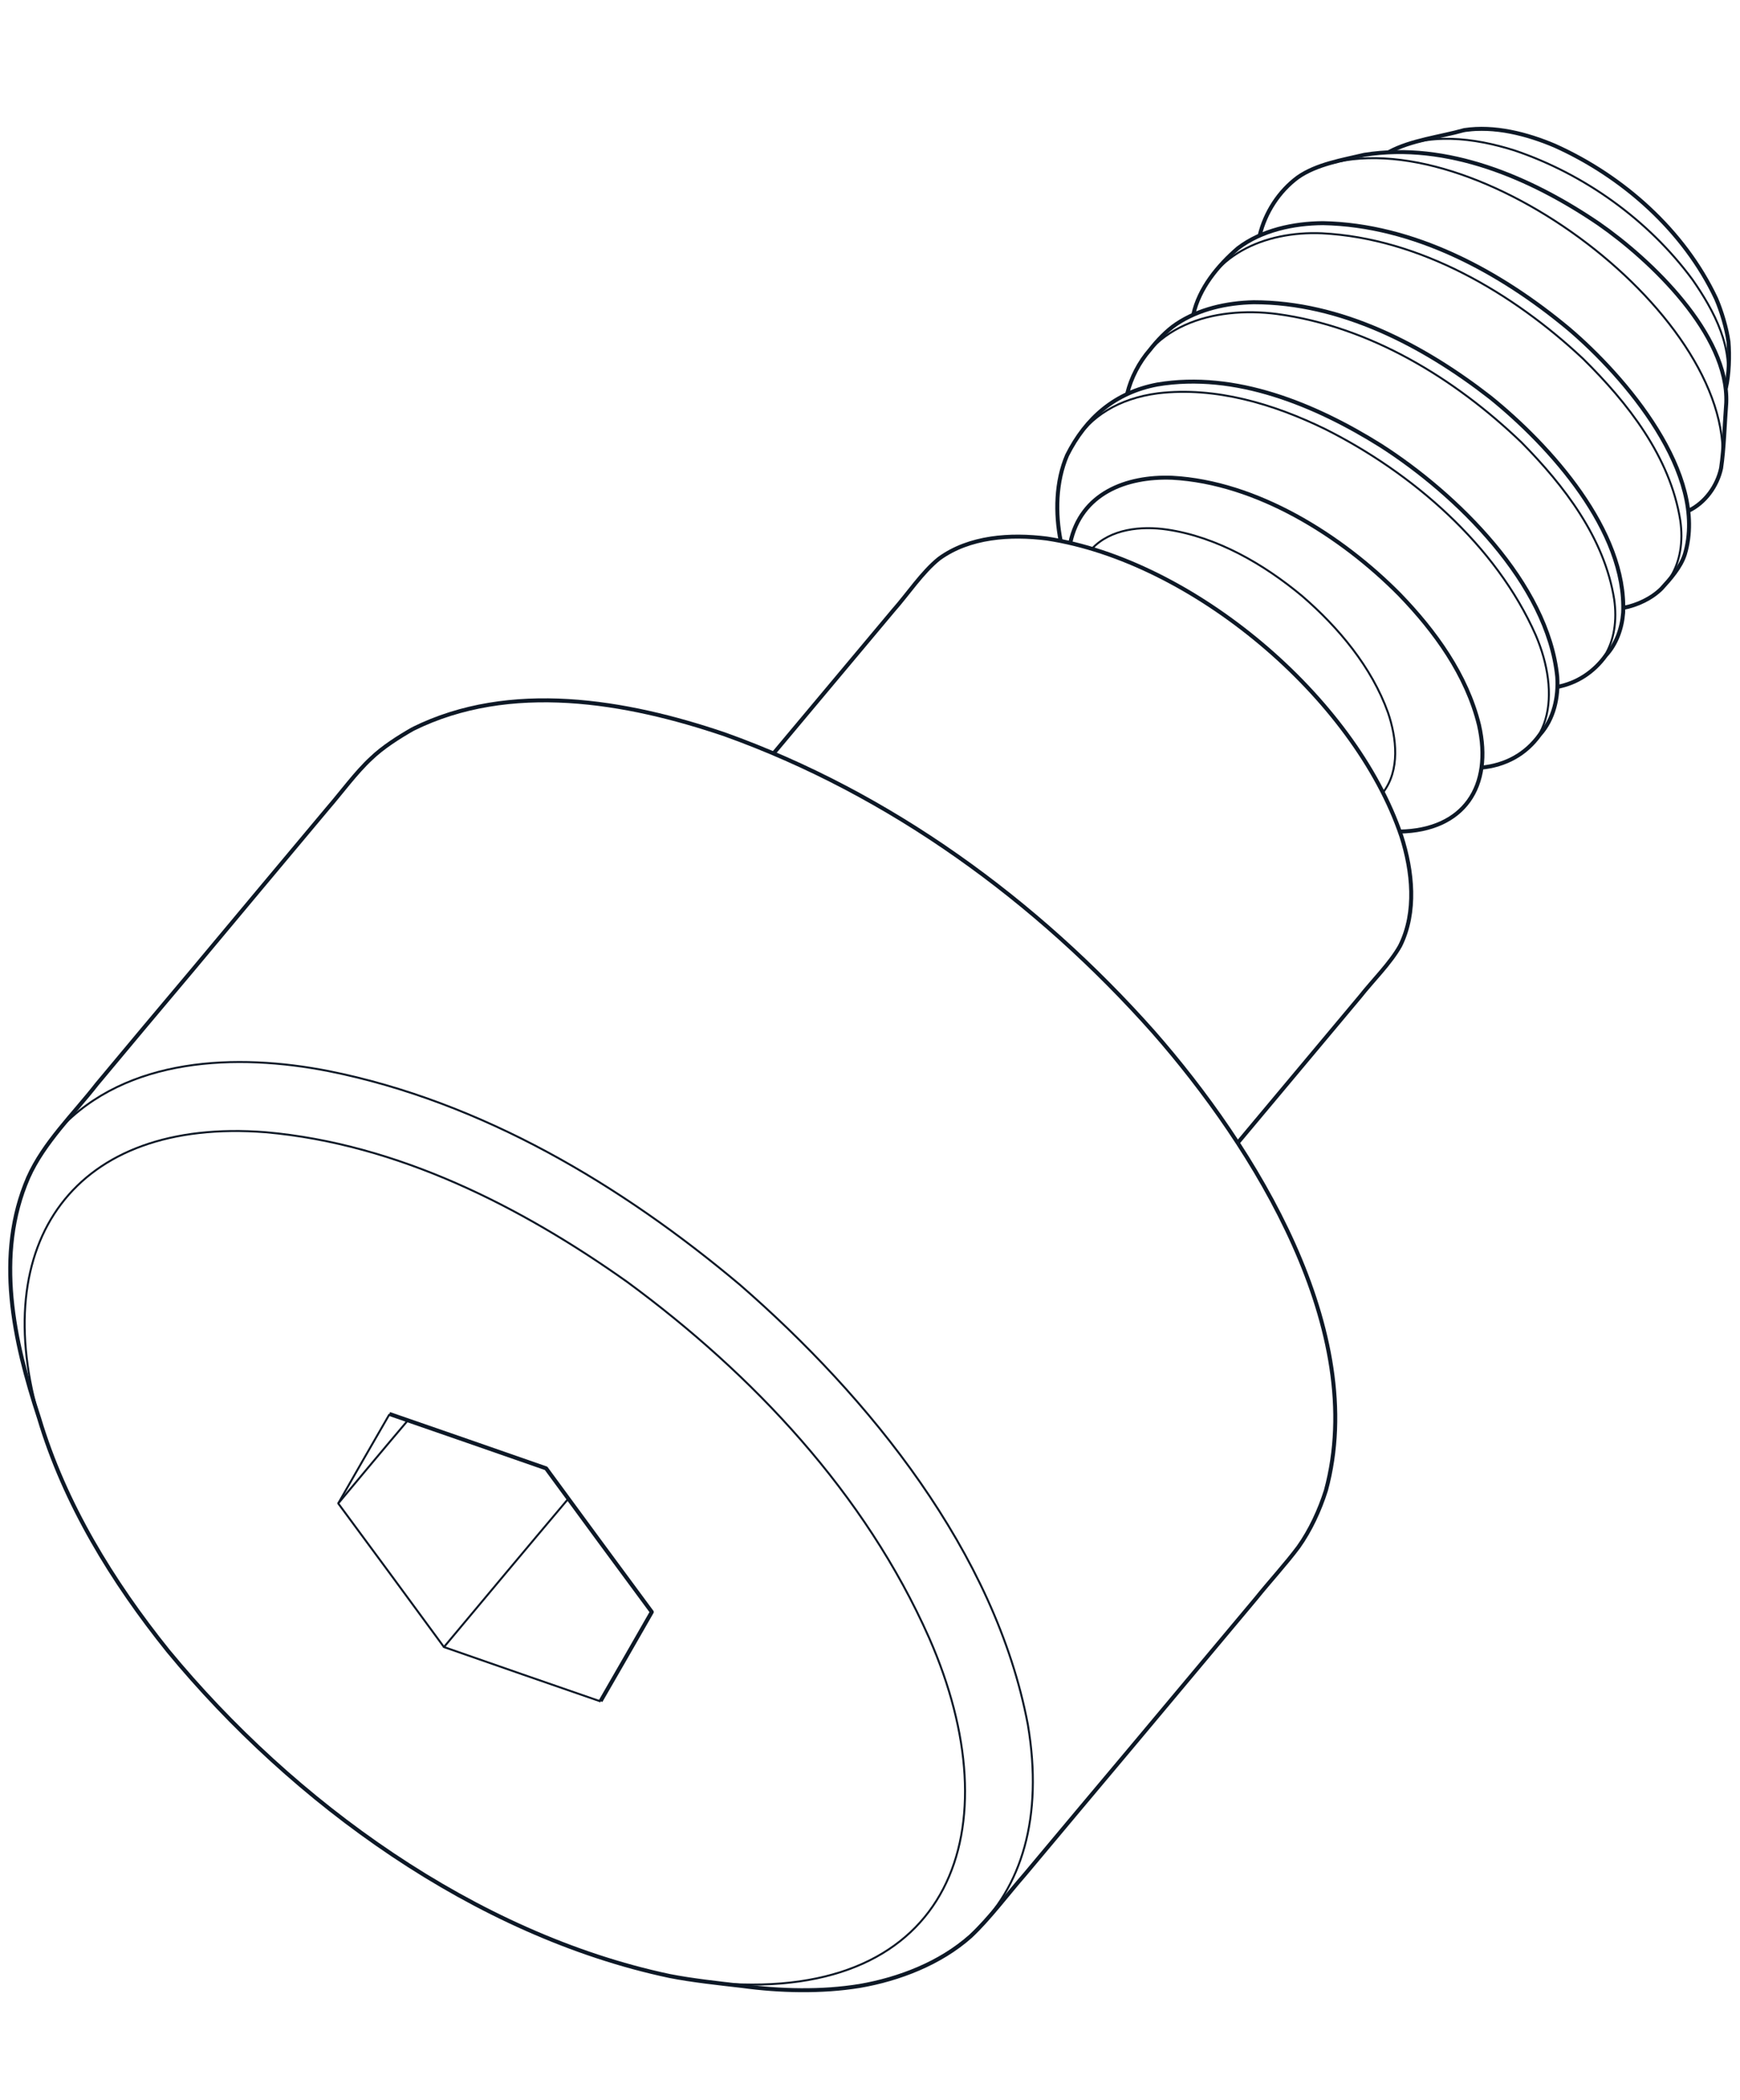 <?xml version="1.0" encoding="UTF-8"?>
<!-- Generator: Adobe Illustrator 25.3.1, SVG Export Plug-In . SVG Version: 6.00 Build 0)  -->
<svg xmlns="http://www.w3.org/2000/svg" xmlns:xlink="http://www.w3.org/1999/xlink" version="1.1" id="Layer_1" x="0px" y="0px" viewBox="0 0 874 1054" style="enable-background:new 0 0 874 1054;" xml:space="preserve">
<style type="text/css">
	.st0{fill:none;stroke:#0D1826;stroke-width:2;stroke-linejoin:round;}
	.st1{fill:none;stroke:#0D1826;stroke-linejoin:round;}
</style>
<g xmlns:inkscape="http://www.inkscape.org/namespaces/inkscape" id="View_Layer_x5F_LineSet_2" inkscape:groupmode="lineset" inkscape:label="View Layer_LineSet 2">
	
		<g xmlns:inkscape="http://www.inkscape.org/namespaces/inkscape" id="strokes_1_" inkscape:groupmode="layer" inkscape:label="strokes">
	</g>
</g>
<g id="View_Layer_x5F_LineSet">
	<g id="strokes">
		<path class="st0" d="M866.9,194.8c1.6-6.7,1.9-16.4,1.3-23.3c-0.9-6.6-3.5-15.4-6.2-21.6c-16.1-34.2-46.8-61.4-81.1-76.8    c-13.9-5.9-30.3-10.1-45.4-7.8c-12,3.4-26.7,5-37.8,11"></path>
		<path class="st0" d="M848.1,256.4c8.4-4,14.5-12.5,16.4-21.4c1.5-10,1.8-22.7,2.6-32.8c1.3-34.3-37.8-71.7-64.2-90    c-33.9-23-75.9-41.1-117.6-34.5c-11,2.6-24,4.7-33.4,11.3c-9.5,7-16.4,17.7-19.2,29.3"></path>
		<path class="st0" d="M815.4,305.1c6.9-1.3,14.2-4.7,19.2-9.7c4.4-4.8,9.7-10.8,11.7-17.2c12-40-29.9-89.1-58.5-113.3    c-34.5-28.7-77.6-52-123.3-52.9c-14.7,0.1-30.8,3.5-42.7,12.6c-10.1,8.7-19.5,20.1-22.4,33.3"></path>
		<path class="st0" d="M782.1,344.8c10.1-1.9,18.5-7.5,24.5-15.8c5.3-5.7,8.1-13.6,8.7-21.4c1.8-41.1-36.5-83.7-66.7-108.1    c-33.9-26.4-75.1-47.8-118.9-47.8c-13.5,0.3-27.6,3.4-38.9,11c-4.8,3.2-9.7,8.4-13.2,12.9c-5.4,6.2-9.5,14.1-11.4,22"></path>
		<path class="st0" d="M744,385.3c12.2-1.2,22.3-6.6,29.5-16.6c7-7.8,9.4-18.8,8.7-29c-4.7-46.9-50.7-91.8-88.7-116.1    c-32.8-20.5-72.9-37.2-112.2-30.6c-21.1,4-35.8,16.6-45.3,35.5c-5.7,13.2-6,29.2-3.2,43.1"></path>
		<path class="st0" d="M703,417.4c32.4-0.6,46.9-22.7,39.9-53.5c-6.2-25.2-22.1-47.1-39.9-65.5c-29.3-29.6-71.7-56.3-114.2-58.6    c-23.2-0.9-45.9,7.9-51.2,32.7"></path>
		<path class="st0" d="M621.8,573.5c20.2-24.2,41.2-49.1,61.4-73.3c6.2-7.9,15.2-16.7,20.1-25.5c8.4-16.9,6.2-37.5,0.6-55    c-23.6-69.9-105.1-138.3-178.1-149.4c-18.2-2.3-38.9-1-54.1,10.1c-8.4,6.7-15.8,17.9-23,26c-19.8,23.6-40.3,48.1-60.1,71.7"></path>
		<path class="st0" d="M207.4,365.9c-7,4-15.1,9.1-21,14.8c-7.5,6.9-15.1,17.3-21.7,24.9c-22.6,27-45.7,54.5-68.2,81.5    c-15.7,18.6-32.3,38.4-47.8,57C37.1,559,22,573.5,14.2,591c-16.9,38.9-7.3,82.1,5.4,120.7c12.8,43,36.9,82.2,64.8,116.9    c62.8,76.1,154.2,142.5,251.9,163.2c11.1,2.2,25.1,3.7,36.4,5c19.1,2.6,40,3.1,59.1,0c19.8-3.4,40.5-11.4,55.7-24.9    c9.5-8.9,18.8-21.4,27.3-31.1c17.9-21.4,36.7-43.8,54.7-65.2c20.2-24.2,41.2-49.1,61.4-73.3c6.5-8.1,15.2-17.6,21.3-25.8    c6-8.4,10.7-18.6,13.8-28.4c21.7-79.9-35.8-172.3-86.8-230.3C520.7,452,447,398.3,364,368.6C314.5,351.8,256.2,341.7,207.4,365.9"></path>
		<path class="st0" d="M195.6,709.7c25.8,8.9,52.9,18.3,78.7,27.3c17.4,23.8,35.6,48.4,53.1,72.1c-8.2,14.4-17.4,30.3-25.7,44.7"></path>
	</g>
</g>
<g xmlns:inkscape="http://www.inkscape.org/namespaces/inkscape" id="View_Layer_x5F_LineSet_2_1_" inkscape:groupmode="lineset" inkscape:label="View Layer_LineSet 2">
	
		<g xmlns:inkscape="http://www.inkscape.org/namespaces/inkscape" id="strokes_2_" inkscape:groupmode="layer" inkscape:label="strokes">
		<path class="st1" d="M868.6,178c-0.6-54.5-85.2-125.6-139.1-111.1"></path>
		<path class="st1" d="M697.7,76.4c19.2-10.4,43-7.2,63-0.9c35.2,11.9,67.3,34.9,89.4,64.8c10.8,15.5,21.4,35,16.7,54.5"></path>
		<path class="st1" d="M848.1,256.4c10.3-4.7,16.6-16.1,17.2-27.1"></path>
		<path class="st1" d="M865.3,229.3c1.9-77.1-135.5-176.2-207.7-143.5"></path>
		<path class="st1" d="M657.5,85.7c-12.5,6.7-21.7,18.9-24.9,32.7"></path>
		<path class="st1" d="M599.5,158c7.2-30.1,35.9-42.1,64.5-40.9c49.3,2.5,95.9,29.9,131.2,63c22.4,22.1,43.7,49.1,48.8,81.1    c3.1,21.3-6.5,39.7-28.6,43.8"></path>
		<path class="st1" d="M841.8,287c18-26.7-3.4-64.5-20.2-86.9c-32.4-40.9-78.6-73-129.8-85c-25.1-5.1-55.6-5.1-74.9,14.1"></path>
		<path class="st1" d="M566.2,197.8c8.5-34.6,43.5-44.3,75.2-40.2c46.8,6.3,89.3,32.3,122.9,64.5c21.4,21.7,41.6,47.9,46.5,78.7    c3.1,21.4-6.3,39.6-28.6,43.8"></path>
		<path class="st1" d="M806.8,329c20.2-23.9,1.3-61.6-14.1-83.4c-32.1-44-82.4-79.6-135.9-91.2c-25.4-5.1-56.3-4.1-74.9,16.3"></path>
		<path class="st1" d="M532.9,271.7c-7.6-37.7,8.9-69.1,48.8-74.3c28.9-3.4,58.2,5.4,84,18c43.5,21.8,85.8,58.2,105.7,103.4    c12.3,28.6,9.7,62.3-27.3,66.6"></path>
		<path class="st1" d="M773.5,368.7c20.2-23.9,1.3-61.6-14.1-83.4c-32.1-44-82.5-79.6-136.1-91.2c-25.7-5.1-57-4.1-75.4,17"></path>
		<path class="st1" d="M863.5,181.6c-0.9-2.2-2.8-6.6-4-8.8"></path>
		<path class="st1" d="M866,189.8l-1-4"></path>
		<path class="st1" d="M835.1,139.6c-14.8-15.4-32.5-28.7-51.2-39.3"></path>
		<path class="st1" d="M743.4,82.8l-6.9-1.9"></path>
		<path class="st1" d="M723.1,78c-3.7-0.6-9.5-1.3-13.2-1.5"></path>
		<path class="st1" d="M703.4,76.2c-7.6,0-16.4,0.9-23.8,2.8"></path>
		<path class="st1" d="M548.4,275.5c9.4-10.1,24.9-11.6,37.8-9.7c25.1,3.7,48.7,17.4,67.9,33.4c18.2,15.7,34.9,35.6,43.1,58.5    c4.3,12.6,6.2,28.9-2.6,40.2"></path>
		<path class="st1" d="M703,417.4c32.4-0.6,46.9-22.7,39.9-53.5c-6.2-25.2-22.1-47.1-39.9-65.5c-29.3-29.6-71.7-56.3-114.2-58.6    c-23.2-0.9-45.9,7.9-51.2,32.7"></path>
		<path class="st1" d="M699.6,480.4c18.2-27.3,5.9-62.8-8.4-89c-24.2-42.1-61.7-76.5-104.1-99.8C552.4,273,491,252.9,462.1,290"></path>
		<path class="st1" d="M29.7,566.9c-30.2,33.4-28.4,83.6-16.3,124.3"></path>
		<path class="st1" d="M29.7,566.9c33.9-36.5,89.4-38.3,135.3-29.3c77.1,15.4,147.1,57.2,206.7,107.3    c64.9,56.4,128.3,134.4,144.6,220.8c15.7,93.1-44.1,141-133.6,132.1"></path>
		<path class="st1" d="M20.2,713.7c-27-90.2,17.2-152.9,113.3-145.4c66.3,5.9,128,37.2,181.5,75.1    c63.3,46.5,119.6,106.3,151.7,178.7c42.2,95.9,11.6,182.2-104.7,173.4c-54.4-5.1-106-28-152-56.3c-13.8-8.7-28.4-18.9-41.3-28.9    C104.4,859.7,45.1,792.9,20.2,713.7"></path>
		<path class="st1" d="M195.6,709.7c25.8,8.9,52.9,18.3,78.7,27.3c17.4,23.8,35.6,48.4,53.1,72.1c-8.2,14.4-17.4,30.3-25.7,44.7"></path>
		<path class="st1" d="M169.9,754.6c8.2-14.4,17.4-30.3,25.7-44.7"></path>
		<path class="st1" d="M223,826.7c-17.4-23.8-35.6-48.4-53.1-72.1c11.1-13.3,23.6-28.3,34.9-41.6"></path>
		<path class="st1" d="M301.7,854c-25.8-8.9-52.9-18.3-78.7-27.3c20.5-24.5,41.8-50,62.5-74.5"></path>
	</g>
</g>
</svg>
